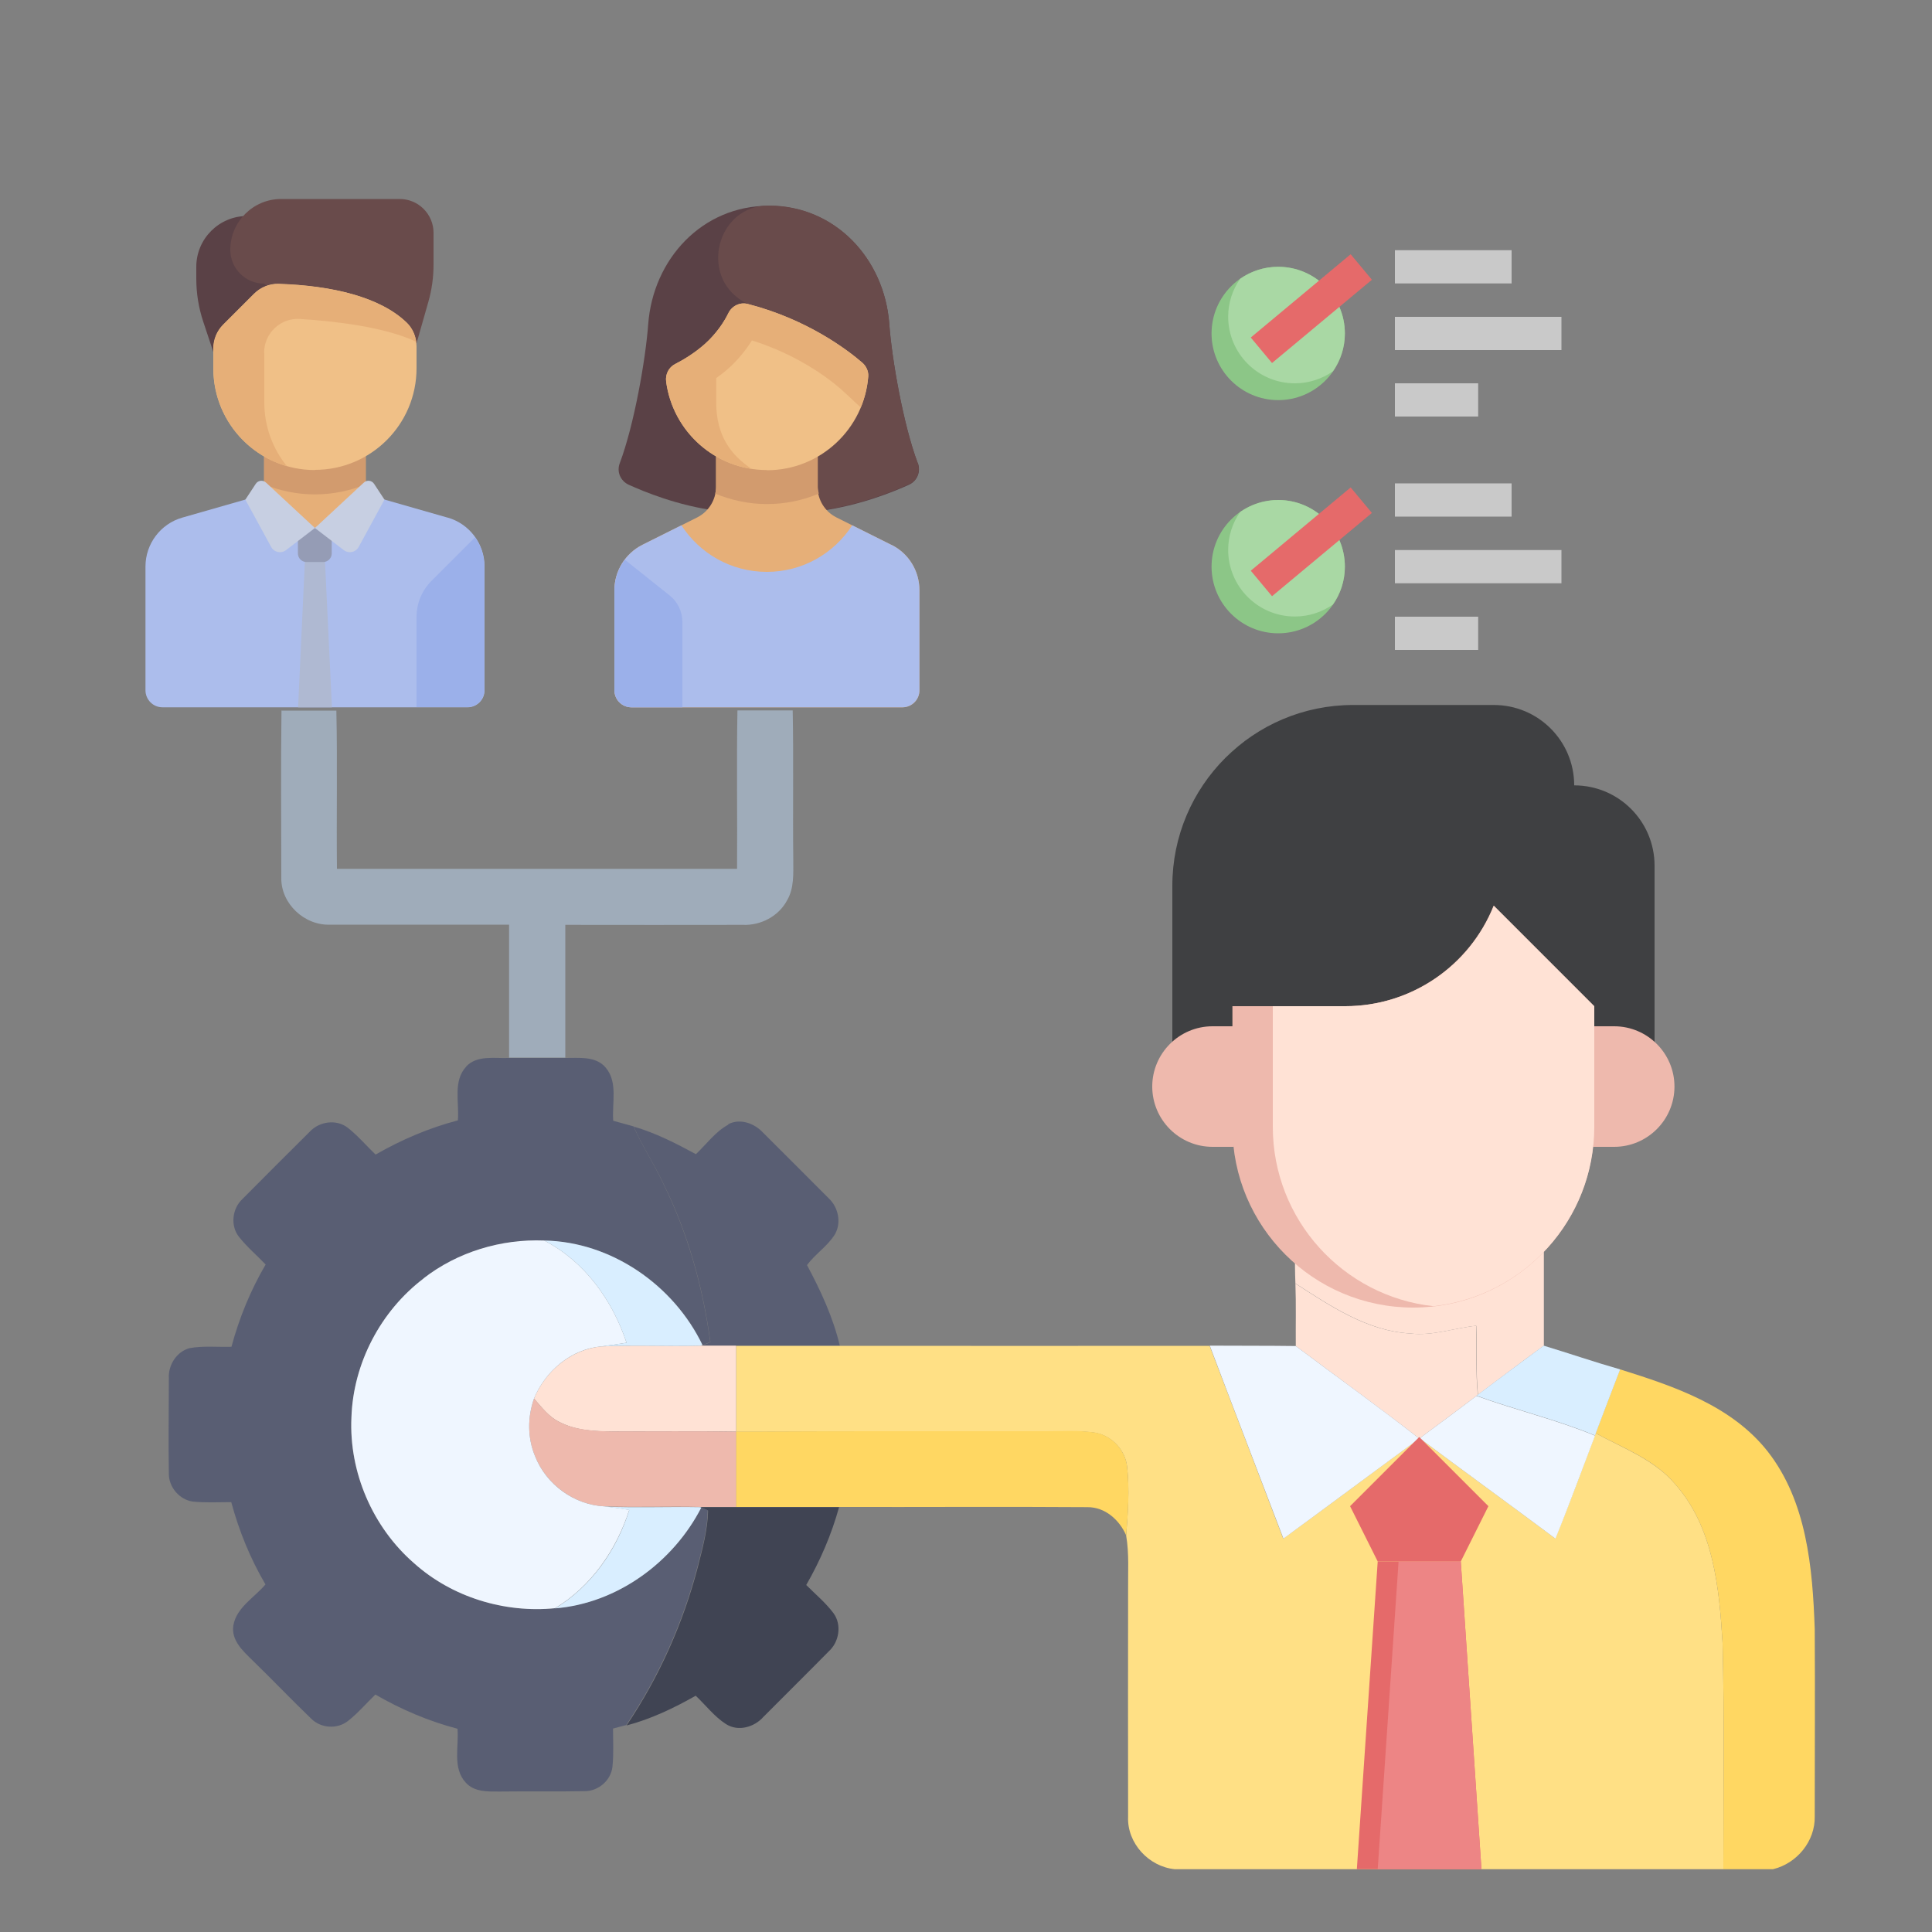 <svg xmlns="http://www.w3.org/2000/svg" id="Layer_1" viewBox="0 0 100 100"><rect x="0" y="0" width="100" height="100" fill="#808080" stroke="none"/><defs><style>.cls-1{fill:#acbdec;}.cls-2{fill:#f0c087;}.cls-3{fill:#ed8585;}.cls-4{fill:#c7cfe2;}.cls-5{fill:#c9c9c9;}.cls-6{fill:#ffe2d5;}.cls-7{fill:#e56a6a;}.cls-8{fill:#d9eeff;}.cls-9{fill:#d29b6e;}.cls-10{fill:#9facba;}.cls-11{fill:#9bb0ea;}.cls-12{fill:#ffe085;}.cls-13{fill:#e6af78;}.cls-14{fill:#404453;}.cls-15{fill:#eeb9ad;}.cls-16{fill:#3f4042;}.cls-17{fill:#8cc687;}.cls-18{fill:#595e73;}.cls-19{fill:#ffd762;}.cls-20{fill:#959cb5;}.cls-21{fill:#afb9d2;}.cls-22{fill:#a9d8a4;}.cls-23{fill:#eff6ff;}.cls-24{fill:#694b4b;}.cls-25{fill:#5a4146;}</style></defs><g><g><circle class="cls-17" cx="66.16" cy="53.47" r="3.45"></circle><circle class="cls-17" cx="66.16" cy="41.4" r="3.45"></circle><circle class="cls-17" cx="66.16" cy="29.33" r="3.45"></circle><circle class="cls-17" cx="66.16" cy="17.26" r="3.45"></circle></g><path class="cls-22" d="M66.16,50.02c-.73,0-1.41,.23-1.97,.62-.39,.56-.62,1.23-.62,1.96,0,1.9,1.54,3.45,3.45,3.45,.73,0,1.41-.23,1.97-.62,.39-.56,.62-1.23,.62-1.96,0-1.9-1.54-3.45-3.45-3.45Z"></path><path class="cls-22" d="M66.16,37.95c-.73,0-1.41,.23-1.97,.62-.39,.56-.62,1.23-.62,1.96,0,1.9,1.54,3.45,3.45,3.45,.73,0,1.41-.23,1.97-.62,.39-.56,.62-1.23,.62-1.96,0-1.9-1.54-3.45-3.45-3.45Z"></path><path class="cls-22" d="M66.16,25.88c-.73,0-1.41,.23-1.97,.62-.39,.56-.62,1.23-.62,1.96,0,1.9,1.54,3.45,3.45,3.45,.73,0,1.41-.23,1.97-.62,.39-.56,.62-1.23,.62-1.96,0-1.9-1.54-3.45-3.45-3.45Z"></path><path class="cls-22" d="M67.02,19.84c.73,0,1.41-.23,1.97-.62,.39-.56,.62-1.23,.62-1.96,0-1.9-1.54-3.45-3.45-3.45-.73,0-1.41,.23-1.97,.62-.39,.56-.62,1.23-.62,1.96,0,1.9,1.54,3.45,3.45,3.45Z"></path><path class="cls-5" d="M72.2,12.95h6.04v1.72h-6.04v-1.72Z"></path><path class="cls-5" d="M72.2,16.4h8.62v1.72h-8.62v-1.72Z"></path><path class="cls-5" d="M72.2,19.84h4.31v1.72h-4.31v-1.72Z"></path><path class="cls-5" d="M72.2,25.02h6.04v1.72h-6.04v-1.72Z"></path><path class="cls-5" d="M72.2,28.47h8.62v1.72h-8.62v-1.72Z"></path><path class="cls-5" d="M72.2,31.92h4.31v1.72h-4.31v-1.72Z"></path><path class="cls-5" d="M72.2,37.09h6.04v1.72h-6.04v-1.72Z"></path><path class="cls-5" d="M72.2,40.54h8.62v1.72h-8.62v-1.72Z"></path><path class="cls-5" d="M72.2,43.99h4.31v1.72h-4.31v-1.72Z"></path><path class="cls-5" d="M72.2,49.16h6.04v1.72h-6.04v-1.72Z"></path><path class="cls-5" d="M72.2,52.61h8.62v1.72h-8.62v-1.72Z"></path><path class="cls-5" d="M72.2,56.06h4.31v1.72h-4.31v-1.72Z"></path><path class="cls-7" d="M64.73,53.67l5.17-4.31,1.1,1.32-5.17,4.31-1.1-1.32Z"></path><path class="cls-7" d="M64.73,41.6l5.17-4.31,1.1,1.32-5.17,4.31-1.1-1.32Z"></path><path class="cls-7" d="M64.74,29.54l5.17-4.31,1.1,1.32-5.17,4.31-1.1-1.32Z"></path><path class="cls-7" d="M64.74,17.47l5.17-4.31,1.1,1.32-5.17,4.31-1.1-1.32Z"></path></g><path class="cls-18" d="M37.69,58.19c.62-.32,1.36-.05,1.81,.44,1.13,1.13,2.26,2.25,3.39,3.39,.5,.46,.67,1.26,.33,1.86-.38,.62-1.02,1.02-1.45,1.6,.71,1.33,1.35,2.7,1.7,4.18-1.78,0-3.57,0-5.35,0-.61,0-1.22,0-1.83,0l.09-.03c.1-.04,.3-.12,.39-.16-.38-2.84-1.16-5.64-2.43-8.2-.47-1.01-1.1-1.94-1.54-2.96,1.13,.33,2.19,.87,3.22,1.43,.55-.52,1.01-1.17,1.68-1.53Z"></path><path class="cls-14" d="M36.23,78.01c.62,0,1.24,0,1.87,0,1.78,0,3.55,0,5.33,0-.39,1.41-.97,2.76-1.7,4.03,.48,.48,1.01,.92,1.42,1.47,.43,.6,.28,1.48-.25,1.96-1.12,1.14-2.26,2.26-3.39,3.4-.47,.53-1.3,.77-1.93,.37-.61-.39-1.05-.98-1.57-1.47-1.13,.64-2.32,1.21-3.58,1.54,1.69-2.51,2.94-5.31,3.7-8.24,.24-.95,.5-1.9,.52-2.88-.08-.04-.25-.11-.33-.15l-.07-.02Z"></path><path class="cls-18" d="M24.12,55.21c.57-.61,1.47-.42,2.22-.45,.97,0,1.94,0,2.91,0,.71,.01,1.59-.12,2.11,.51,.63,.76,.31,1.83,.38,2.74,.35,.1,.7,.19,1.05,.29,.45,1.02,1.07,1.95,1.54,2.96,1.27,2.57,2.05,5.37,2.43,8.2-.1,.04-.3,.12-.39,.16-1.49-3.1-4.73-5.34-8.19-5.41-2.23-.09-4.49,.59-6.25,1.96-2.23,1.69-3.65,4.4-3.74,7.2-.14,2.83,1.1,5.68,3.24,7.54,1.97,1.76,4.69,2.59,7.3,2.33,3.22-.26,6.11-2.37,7.57-5.22,.08,.04,.25,.11,.33,.15-.01,.98-.28,1.94-.52,2.88-.76,2.93-2.01,5.73-3.7,8.24-.23,.06-.45,.12-.68,.18,0,.66,.04,1.32-.03,1.98-.08,.71-.74,1.27-1.45,1.26-1.47,.03-2.93,0-4.4,.02-.6,0-1.3,.03-1.74-.46-.7-.75-.35-1.87-.43-2.79-1.49-.39-2.92-1-4.25-1.77-.47,.45-.9,.96-1.41,1.36-.56,.45-1.42,.39-1.92-.12-1.02-.98-2-2.01-3.02-3-.5-.49-1.13-1.05-1-1.83,.17-.93,1.09-1.43,1.66-2.11-.78-1.33-1.37-2.77-1.77-4.26-.67,0-1.34,.04-2-.03-.68-.1-1.23-.74-1.23-1.43-.03-1.65,0-3.3,0-4.95-.04-.68,.4-1.38,1.07-1.56,.71-.13,1.45-.05,2.17-.07,.4-1.49,.99-2.93,1.77-4.26-.46-.48-.97-.91-1.38-1.43-.46-.58-.35-1.47,.18-1.96,1.15-1.16,2.31-2.32,3.47-3.47,.5-.55,1.4-.68,1.99-.21,.52,.41,.95,.92,1.43,1.38,1.34-.77,2.77-1.38,4.26-1.77,.08-.92-.27-2.05,.44-2.79Z"></path><path class="cls-12" d="M38.1,69.66c1.78,0,3.57,0,5.35,0,6.39,0,12.77,.01,19.16,0,1.27,3.33,2.54,6.66,3.81,9.98,2.35-1.71,4.68-3.46,7.03-5.18l.03-.02c2.33,1.74,4.69,3.45,7.02,5.19,.72-1.76,1.38-3.55,2.05-5.33,.01-.03,.03-.09,.04-.12,1.42,.78,3.03,1.36,4.11,2.63,1.99,2.24,2.29,5.38,2.46,8.24,.1,3.9,.04,7.8,.04,11.7h-28.39c-1.35-.13-2.48-1.35-2.42-2.72-.01-3.91,0-7.81,0-11.71-.01-.95,.06-1.9-.1-2.84,.09-1.18,.18-2.37,.05-3.55-.09-.87-.79-1.62-1.65-1.77-.84-.13-1.69-.06-2.54-.07-5.35,0-10.7,0-16.05,.02,0-1.48,0-2.97,0-4.45Z"></path><path class="cls-19" d="M83.86,70.88c2.78,.87,5.76,1.87,7.63,4.24,2.03,2.59,2.33,6.03,2.44,9.2,.02,3.23,0,6.46,0,9.69,.03,1.29-.92,2.44-2.16,2.74h-2.57c0-3.9,.06-7.8-.04-11.7-.17-2.86-.47-6-2.46-8.24-1.08-1.28-2.68-1.85-4.11-2.63,.41-1.1,.84-2.2,1.26-3.3Z"></path><path class="cls-19" d="M38.1,74.1c5.35-.03,10.7-.02,16.05-.02,.85,0,1.7-.06,2.54,.07,.86,.15,1.56,.91,1.65,1.77,.13,1.18,.05,2.37-.05,3.55-.35-.8-1.09-1.47-2.01-1.46-4.29-.03-8.58,0-12.86-.01-1.78,0-3.55,0-5.33,0,0-1.3,0-2.6,0-3.9Z"></path><path class="cls-10" d="M14.56,36.78c.95,0,1.9,0,2.85,0,.06,2.73,0,5.46,.03,8.19,6.9,0,13.8,0,20.71,0,.02-2.73-.03-5.46,.02-8.2,.95,0,1.9,0,2.86,0,.05,2.58,0,5.16,.03,7.74,0,.7,.05,1.46-.32,2.09-.44,.83-1.37,1.31-2.29,1.27-3.06,.01-6.13,0-9.19,0,0,2.29,0,4.58,0,6.87-.97,0-1.94,0-2.91,0,0-2.29,0-4.58,0-6.88-3.08,0-6.17,0-9.25,0-1.33,.06-2.56-1.08-2.54-2.42,0-2.89-.03-5.79,.01-8.68Z"></path><path class="cls-6" d="M27.64,72.39c.59-1.43,1.92-2.55,3.48-2.7,1.71-.08,3.43,0,5.15-.04,.61,0,1.22,0,1.83,0,0,1.48,0,2.97,0,4.45-2.13-.04-4.27-.01-6.4-.01-.94,0-1.92-.05-2.77-.5-.54-.27-.9-.76-1.29-1.2Z"></path><path class="cls-6" d="M67.04,66.43c1.82,1.17,3.71,2.46,5.94,2.59,1.17,.14,2.28-.28,3.42-.4,.05,1.19-.03,2.38,.09,3.57l-.07,.06c-.97,.74-1.95,1.46-2.93,2.19l-.03,.02c-2.1-1.64-4.26-3.19-6.39-4.79-.01-1.08,.02-2.16-.02-3.23Z"></path><path class="cls-15" d="M27.64,72.39c.39,.44,.76,.93,1.29,1.2,.85,.44,1.83,.49,2.77,.5,2.13,0,4.27-.02,6.4,.01,0,1.3,0,2.6,0,3.9-.62,0-1.24,0-1.87,0-1.64-.04-3.29,.03-4.93-.03-1.58-.07-3.04-1.15-3.61-2.61-.39-.94-.39-2.01-.05-2.97Z"></path><path class="cls-6" d="M67.01,62.96c1.44,1.22,3.14,2.13,4.97,2.62,2.88,.68,5.77-.72,7.93-2.54,0,2.2,0,4.4,0,6.61-1.15,.84-2.28,1.69-3.41,2.54-.12-1.19-.03-2.38-.09-3.57-1.15,.12-2.26,.54-3.42,.4-2.22-.13-4.12-1.42-5.94-2.59-.05-1.16,0-2.31-.03-3.47Z"></path><g><path class="cls-23" d="M21.92,66.17c1.76-1.37,4.02-2.05,6.25-1.96,2.09,1.08,3.53,3.09,4.26,5.29-.44,.07-.87,.13-1.31,.19-1.56,.14-2.89,1.27-3.48,2.7-.34,.96-.34,2.03,.05,2.97,.57,1.47,2.03,2.54,3.61,2.61,.43,.05,.85,.11,1.27,.18-.66,2.07-1.97,3.96-3.84,5.09-2.62,.26-5.34-.57-7.3-2.33-2.14-1.86-3.37-4.71-3.24-7.54,.09-2.8,1.51-5.51,3.74-7.2Z"></path><path class="cls-23" d="M62.62,69.65c1.48,.01,2.97,0,4.45,.02,2.13,1.6,4.3,3.15,6.39,4.79-2.35,1.72-4.68,3.46-7.03,5.18-1.27-3.33-2.55-6.65-3.81-9.98Z"></path><path class="cls-23" d="M73.49,74.44c.98-.73,1.96-1.45,2.93-2.19,2.03,.74,4.14,1.23,6.14,2.06-.68,1.78-1.33,3.57-2.05,5.33-2.33-1.74-4.69-3.45-7.02-5.19Z"></path></g><g><path class="cls-8" d="M28.17,64.21c3.47,.06,6.7,2.31,8.19,5.41l-.09,.03c-1.72,.05-3.44-.04-5.15,.04,.43-.06,.87-.13,1.31-.19-.73-2.2-2.17-4.21-4.26-5.29Z"></path><path class="cls-8" d="M76.49,72.19c1.13-.85,2.27-1.7,3.41-2.54,1.32,.4,2.63,.85,3.96,1.23-.42,1.1-.85,2.2-1.26,3.3-.01,.03-.03,.09-.04,.12-2-.83-4.11-1.32-6.14-2.06l.07-.06Z"></path><path class="cls-8" d="M31.3,77.98c1.64,.07,3.29,0,4.93,.03l.07,.02c-1.46,2.84-4.36,4.96-7.57,5.22,1.88-1.14,3.19-3.02,3.84-5.09-.42-.07-.85-.13-1.27-.18Z"></path></g><g><path class="cls-16" d="M60.68,53.92v-8.07c0-5.17,4.19-9.36,9.36-9.36h7.28c2.3,0,4.16,1.86,4.16,4.16h0c2.3,0,4.16,1.86,4.16,4.16v9.12"></path><g><path class="cls-15" d="M82.51,52.08v6.24c0,5.17-4.19,9.36-9.36,9.36s-9.36-4.19-9.36-9.36v-6.24h5.84c3.38,0,6.42-2.06,7.68-5.2l5.2,5.2Z"></path><path class="cls-15" d="M63.8,53.12h-1.04c-1.72,0-3.12,1.4-3.12,3.12s1.4,3.12,3.12,3.12h1.1"></path><path class="cls-15" d="M82.51,53.12h1.04c1.72,0,3.12,1.4,3.12,3.12s-1.4,3.12-3.12,3.12h-1.1"></path></g><path class="cls-6" d="M69.64,52.08h-3.76v6.24c0,4.81,3.64,8.78,8.32,9.29,4.68-.52,8.32-4.48,8.32-9.29v-6.24l-5.2-5.2c-1.26,3.14-4.3,5.2-7.68,5.2h0Z"></path></g><g><path class="cls-25" d="M10.16,13.81v.62c0,.75,.12,1.5,.36,2.22l1.39,4.18h2.63V11.18h-1.75c-1.45,0-2.63,1.18-2.63,2.63Z"></path><path class="cls-24" d="M22.17,15.63l-1.48,5.19-7.02-6.14c-.97,0-1.75-.79-1.75-1.75h0c0-1.45,1.18-2.63,2.63-2.63h6.14c.97,0,1.75,.79,1.75,1.75v1.65c0,.65-.09,1.3-.27,1.93Z"></path><rect class="cls-13" x="13.67" y="23.46" width="5.26" height="3.88"></rect><path class="cls-9" d="M13.67,25.07c.81,.33,1.7,.52,2.63,.52s1.82-.19,2.63-.52v-1.61h-5.26v1.61h0Z"></path><path class="cls-1" d="M23.16,26.79l-4.23-1.21-2.63,1.75-2.63-1.75-4.23,1.21c-1.13,.32-1.91,1.36-1.91,2.53v6.41c0,.48,.39,.88,.88,.88h15.79c.48,0,.88-.39,.88-.88v-6.41c0-1.17-.78-2.21-1.91-2.53Z"></path><polygon class="cls-21" points="17.18 36.61 15.43 36.61 15.86 27.34 16.74 27.34 17.18 36.61"></polygon><path class="cls-2" d="M16.3,24.33h0c-2.91,0-5.26-2.36-5.26-5.26v-1.03c0-.47,.18-.91,.51-1.24l1.59-1.59c.34-.34,.8-.53,1.27-.52,2.8,.09,5.28,.69,6.64,2.01,.33,.32,.51,.78,.51,1.24v1.12c0,2.91-2.36,5.26-5.26,5.26Z"></path><path class="cls-13" d="M13.67,18.26c0-1.01,.85-1.82,1.86-1.75,1.77,.11,4.4,.41,6.01,1.18-.05-.37-.21-.72-.48-.98-1.36-1.32-3.84-1.93-6.64-2.01h0c-.48-.01-.94,.18-1.27,.52l-1.59,1.59c-.33,.33-.51,.78-.51,1.24v1.03c0,2.4,1.61,4.42,3.8,5.05-.73-.9-1.17-2.05-1.17-3.3v-2.56h0Z"></path><path class="cls-11" d="M21.56,31.93c0-.7,.28-1.37,.77-1.86l2.26-2.26c.3,.43,.48,.95,.48,1.5v6.41c0,.48-.39,.88-.88,.88h-2.63v-4.68h0Z"></path><path class="cls-20" d="M16.74,29.09h-.88c-.24,0-.44-.2-.44-.44v-1.32h1.75v1.32c0,.24-.2,.44-.44,.44Z"></path><g><path class="cls-4" d="M16.3,27.33l-1.49,1.14c-.26,.2-.63,.12-.78-.17l-1.33-2.44,.54-.82c.12-.18,.37-.21,.53-.06l2.53,2.35Z"></path><path class="cls-4" d="M16.3,27.33l1.49,1.14c.26,.2,.63,.12,.78-.17l1.33-2.44-.54-.82c-.12-.18-.37-.21-.53-.06l-2.53,2.35Z"></path></g></g><g><path class="cls-25" d="M47.5,23.97c-.75-1.99-1.34-5.4-1.47-7.18-.24-3.38-2.79-6.14-6.24-6.14s-5.99,2.76-6.24,6.14c-.13,1.78-.72,5.19-1.47,7.18-.17,.44,.03,.92,.46,1.12,.8,.36,2.52,1.08,4.58,1.35h5.35c2.06-.28,3.78-.99,4.58-1.35,.43-.2,.62-.68,.46-1.12Z"></path><path class="cls-24" d="M47.04,25.08c.43-.2,.62-.68,.46-1.12-.75-1.99-1.34-5.4-1.47-7.18-.24-3.38-2.79-6.14-6.24-6.14h-.03c-2.64,.01-3.58,3.62-1.3,4.96,.14,.08,.22,.12,.22,.12l1.99,10.7h1.78c2.06-.28,3.78-.99,4.58-1.35Z"></path><path class="cls-13" d="M46.13,28.2l-2.84-1.42c-.59-.3-.97-.9-.97-1.57v-2.63h-5.26v2.63c0,.66-.38,1.27-.97,1.57l-2.84,1.42c-.89,.45-1.45,1.36-1.45,2.35v5.18c0,.48,.39,.88,.88,.88h14.03c.48,0,.88-.39,.88-.88v-5.18c0-1-.56-1.91-1.45-2.35Z"></path><path class="cls-9" d="M39.7,26.09c.94,0,1.85-.19,2.68-.54-.02-.11-.05-.22-.05-.34v-2.63h-5.26v2.63c0,.12-.03,.23-.05,.34,.83,.34,1.73,.54,2.68,.54Z"></path><path class="cls-1" d="M46.13,28.2l-2.02-1.01c-.94,1.45-2.56,2.41-4.42,2.41s-3.48-.96-4.42-2.41l-2.02,1.01c-.89,.45-1.45,1.36-1.45,2.35v5.18c0,.48,.39,.88,.88,.88h14.03c.48,0,.88-.39,.88-.88v-5.18c0-1-.56-1.91-1.45-2.35Z"></path><path class="cls-2" d="M39.7,24.33h0c-2.68,0-4.88-2-5.22-4.58-.05-.37,.13-.74,.47-.91,.4-.2,.99-.55,1.55-1.05,.63-.56,.99-1.15,1.2-1.58,.18-.37,.59-.58,.99-.48,3.09,.79,5.19,2.39,5.95,3.05,.2,.18,.32,.44,.3,.71-.21,2.71-2.48,4.85-5.25,4.85Z"></path><path class="cls-13" d="M44.64,18.78c-.76-.66-2.86-2.26-5.95-3.05-.4-.1-.81,.11-.99,.48-.16,.33-.42,.74-.8,1.17h0c-.12,.14-.25,.27-.4,.41-.56,.5-1.15,.84-1.55,1.05-.34,.17-.52,.54-.47,.91,.3,2.32,2.12,4.17,4.42,4.52-1.05-.71-1.83-1.7-1.83-3.45v-1.25c.2-.15,.4-.29,.6-.47,.49-.43,.91-.94,1.25-1.48,2.36,.74,3.96,1.96,4.57,2.49,.17,.15,.58,.53,1.06,.98,.21-.5,.34-1.04,.39-1.6,.02-.27-.1-.53-.3-.71Z"></path><path class="cls-11" d="M32.34,28.97c-.34,.45-.53,1-.53,1.58v5.18c0,.48,.39,.88,.88,.88h2.63v-4.42c0-.53-.24-1.04-.66-1.37l-2.32-1.85Z"></path></g><g><path class="cls-7" d="M77.04,77.96l-1.43,2.86h-4.3l-1.43-2.86,3.58-3.58,3.58,3.58Z"></path><path class="cls-7" d="M76.68,96.75l-1.07-15.93h-4.3l-1.08,15.93h6.45Z"></path><path class="cls-3" d="M72.39,80.82l-1.08,15.93h5.37l-1.07-15.93h-3.22Z"></path></g></svg>